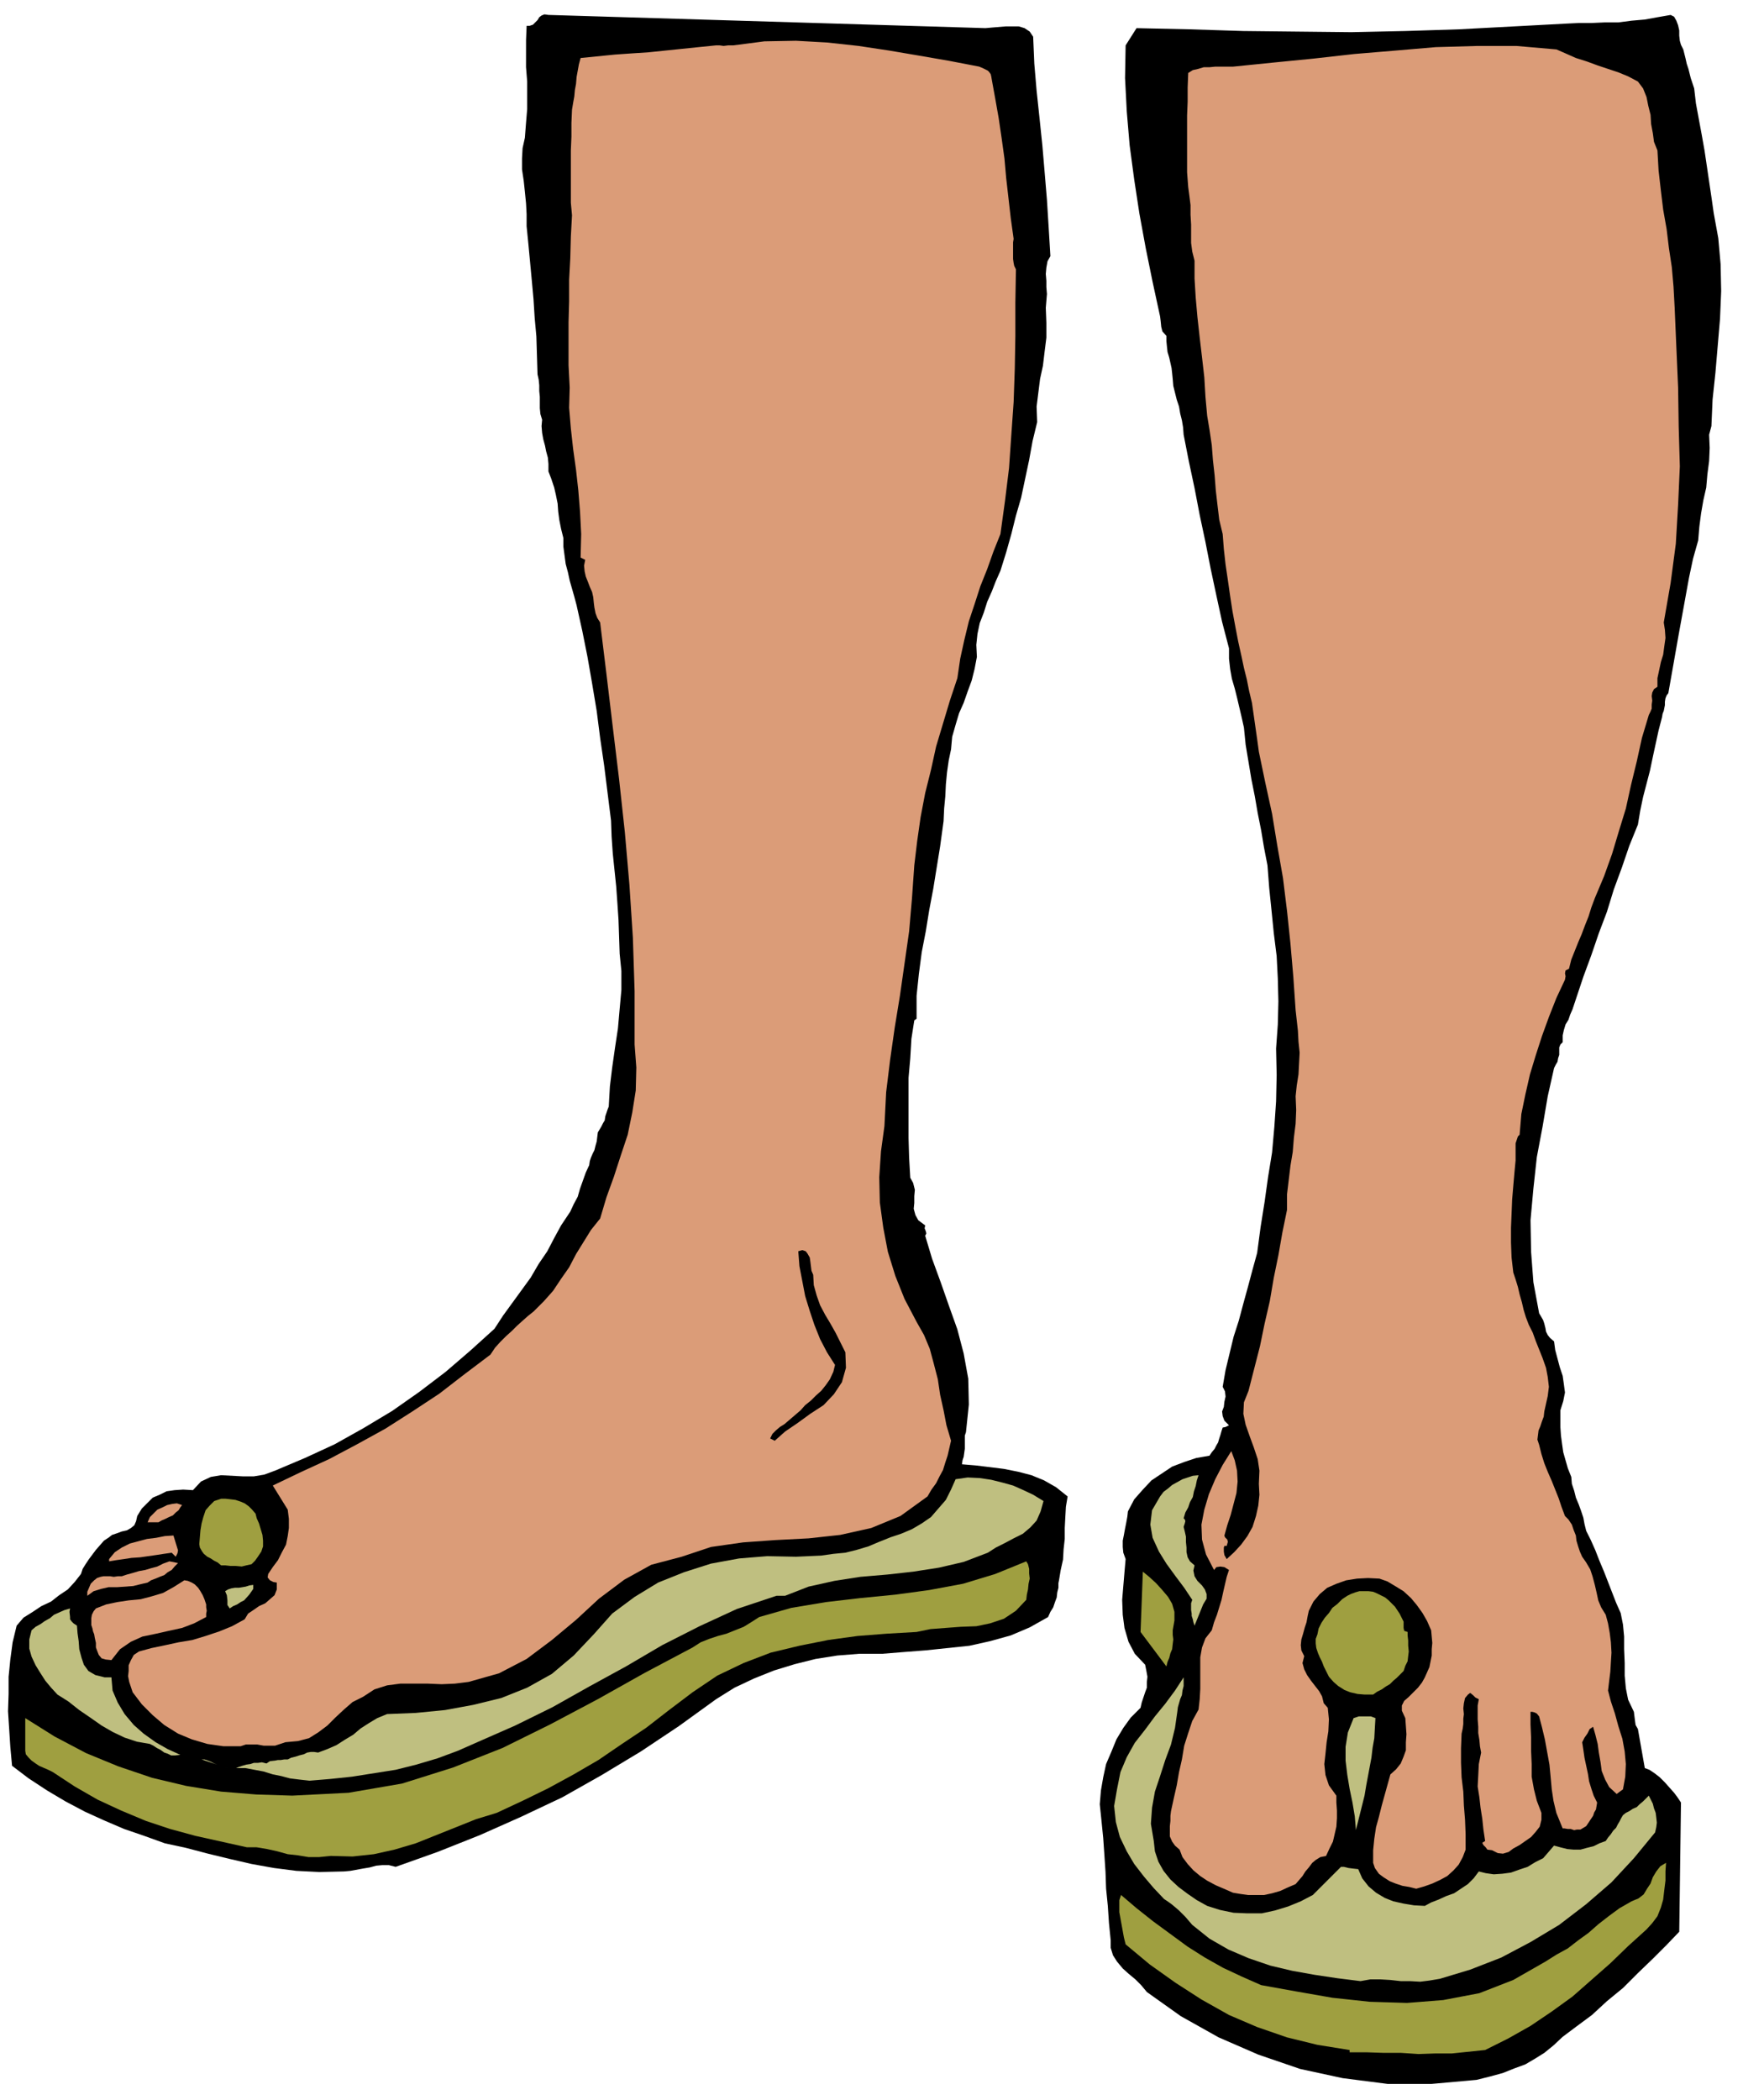 <svg xmlns="http://www.w3.org/2000/svg" width="490.455" height="590.891" fill-rule="evenodd" stroke-linecap="round" preserveAspectRatio="none" viewBox="0 0 3035 3657"><style>.brush1{fill:#000}.pen1{stroke:none}.brush2{fill:#db9c78}.brush3{fill:#bfbf80}.brush4{fill:#9f9f40}</style><path d="m1716 49 11-1 12-1 12-1h23l10 3 9 6 6 9 2 47 4 47 5 47 5 48 4 47 4 48 3 48 3 50-5 9-2 11-1 11 1 12v11l1 12-1 12-1 12 1 26v26l-3 24-3 25-5 23-3 24-3 24 1 27-8 33-6 33-7 33-7 33-9 31-8 32-9 32-10 32-8 18-7 18-8 18-6 19-7 18-4 19-2 19 1 21-4 21-5 20-7 19-7 20-8 18-6 20-6 21-2 22-4 19-3 21-2 21-1 21-2 21-1 22-3 22-3 22-6 37-6 37-7 37-6 37-7 36-5 38-4 38v40l-4 3-5 32-2 34-3 34v105l1 34 2 35 5 9 3 12-1 11v12l-1 10 3 11 5 9 12 9-1 5 2 5 1 4-2 4 12 40 15 41 14 40 15 42 11 42 8 44 1 45-5 48-2 6v23l-1 7-1 7-2 6-1 7 24 2 25 3 24 3 25 5 23 6 22 9 21 12 20 16-3 18-1 18-1 19v19l-2 18-1 18-4 18-3 18-1 5v8l-2 8-1 9-3 8-3 9-5 8-4 9-32 18-33 14-36 10-36 8-38 4-38 4-39 3-37 3h-40l-38 3-38 6-36 9-36 11-35 14-34 16-32 20-65 47-66 44-68 41-69 39-72 34-72 32-73 29-73 26-12-3h-11l-11 1-11 3-12 2-11 2-11 2-11 1-43 1-40-2-39-5-39-7-39-9-37-9-38-10-37-8-36-13-35-12-35-15-33-15-34-18-32-19-32-21-29-22-3-33-2-31-2-31 1-30v-30l3-30 4-30 7-29 12-14 16-10 15-10 17-8 14-11 15-10 12-13 11-14 3-9 5-8 6-9 6-8 6-8 7-8 7-8 9-6 5-4 9-3 8-3 9-2 7-4 6-5 3-7 2-9 8-13 10-10 9-9 12-5 12-6 14-2 15-1 17 1 14-15 17-8 18-3 19 1 19 1h19l18-3 19-7 52-22 52-24 50-28 50-30 47-33 46-35 43-37 42-38 15-23 16-22 16-22 16-22 14-24 15-22 12-23 12-22 8-12 8-12 6-13 7-13 4-14 5-14 5-14 6-13 1-7 2-6 3-7 3-6 2-8 2-7 1-8 1-8 3-5 3-5 3-6 3-5 1-7 2-6 2-6 2-5 2-35 4-33 5-35 5-33 3-34 3-33v-33l-3-30-1-30-1-29-2-30-2-28-3-29-3-29-2-29-1-28-6-48-6-48-7-48-6-47-8-48-8-46-9-45-10-45-4-15-4-14-4-14-3-14-4-15-2-15-2-15v-15l-4-16-3-15-2-15-1-14-3-15-3-13-5-15-5-13v-13l-1-11-3-11-2-10-3-11-2-11-1-12 1-11-3-10-1-10v-20l-1-10v-10l-1-10-2-9-1-33-1-33-3-33-2-32-3-33-3-32-3-32-3-30v-21l-1-19-2-20-2-19-3-20v-19l1-18 4-18 2-26 2-24v-48l-2-25V69l1-24h5l6-2 4-4 4-4 3-5 4-3 5-2 7 1 761 23zm1215 37 2 8 2 8 2 9 3 9 2 8 2 8 3 9 3 9 3 26 5 27 5 27 5 28 4 27 4 27 4 27 4 28 8 44 4 45 1 47-2 48-4 47-4 47-5 47-2 46-4 15 1 23-1 23-3 23-2 23-5 22-4 23-3 23-2 24-9 32-7 33-6 33-6 33-6 33-6 34-6 34-6 34-3 4-2 5-1 6v6l-1 5-1 5-2 5-1 6-6 23-5 23-5 23-5 24-6 23-6 23-5 24-4 24-15 37-13 38-14 38-12 39-14 37-13 38-14 38-13 39-3 9-3 9-4 9-3 9-5 8-3 10-2 9v12l-4 4-2 5v13l-2 6-1 6-3 5-3 6-11 49-9 53-10 53-6 55-5 55 1 55 4 53 10 54 3 5 4 7 2 6 2 8 1 6 3 6 4 5 7 6 2 15 4 15 4 15 5 15 2 14 2 15-3 15-5 16v29l1 15 2 15 2 14 4 14 4 14 6 15 1 12 4 12 3 12 5 12 4 11 4 12 2 11 3 12 8 16 8 18 7 18 8 19 7 18 7 18 7 18 8 18 4 20 2 21v22l1 24v22l2 22 4 20 10 21 1 8 1 8 1 7 4 7 12 68 8 3 9 6 9 7 9 9 8 9 8 9 6 8 6 9-3 225-22 23-24 24-26 25-26 26-28 23-26 24-27 20-24 18-16 15-16 13-16 10-17 10-19 7-20 8-22 6-24 6-78 7h-77l-78-10-74-16-73-25-69-30-66-37-59-42-10-12-10-10-12-10-10-9-10-12-7-11-4-13v-13l-3-30-2-30-3-30-1-29-2-30-2-29-3-30-3-29 2-24 4-23 5-23 9-21 9-22 12-20 13-18 17-17 2-9 3-9 3-9 3-8v-10l1-9-2-11-2-10-18-19-11-21-7-24-3-23-1-26 2-24 2-24 2-23-4-11-1-10v-11l2-10 2-11 2-10 2-11 1-9 11-21 15-17 15-16 18-12 18-12 21-8 21-7 23-4 4-6 5-6 3-6 3-5 2-7 2-6 2-7 2-6 5-1 6-3-8-8-3-8-1-8 3-8 1-9 2-9-1-9-4-8 5-29 7-29 7-29 9-28 8-30 8-29 8-30 8-29 6-45 7-44 6-43 7-43 4-45 3-44 1-46-1-46 3-42 1-40-1-40-2-39-5-40-4-40-4-39-3-39-6-31-5-30-6-30-5-29-6-30-5-30-5-30-3-30-4-18-4-17-4-17-4-16-5-17-3-17-2-18v-18l-12-46-10-46-10-47-9-46-10-47-9-47-10-47-9-46-1-13-2-12-3-12-2-12-4-12-3-12-3-12-1-12-1-10-1-9-2-9-2-9-3-10-1-9-1-10v-9l-7-8-2-8-1-10-1-8-13-60-12-59-11-60-9-59-8-60-5-59-3-58 1-57 19-30 92 2 94 3 93 1 95 1 94-2 94-3 94-5 94-5 21-1h22l22-1h24l23-3 23-2 22-4 23-4 6 3 4 7 3 8 2 9v9l1 9 2 7 4 8z" class="pen1 brush1"/><path d="m1705 116 7 3 8 4 2 2 3 4 1 4 1 6 6 33 6 34 5 34 5 36 3 34 4 35 4 35 5 36-1 6v29l1 7 1 5 3 6-1 58v58l-1 57-2 58-4 57-4 58-7 57-8 58-12 30-11 31-12 30-10 31-10 30-8 33-7 32-5 34-13 39-12 40-12 40-9 41-10 40-8 42-6 42-5 42-4 57-5 58-8 56-8 56-9 55-8 56-7 57-3 59-6 44-3 45 1 44 6 44 8 42 13 42 16 40 21 40 13 23 10 24 7 26 7 27 4 27 6 27 5 26 8 27-3 13-3 13-4 12-4 13-6 11-6 12-8 11-7 12-47 34-51 21-54 12-55 6-58 3-56 4-56 8-51 17-53 14-47 26-44 33-40 37-42 35-44 33-48 25-53 15-24 3-23 1-24-1h-48l-23 3-22 7-20 13-18 9-15 13-15 14-14 14-16 12-16 10-19 5-22 2-9 3-9 3h-20l-11-2h-20l-9 3h-30l-28-4-27-8-24-10-24-15-20-17-19-19-16-21-3-9-3-9-2-10 1-9v-10l4-9 5-9 9-6 22-6 24-5 23-5 24-4 23-7 24-8 22-9 22-12 6-10 9-6 10-7 11-5 8-7 8-7 4-10v-12l-6-1-6-3-4-5 1-6 8-12 9-12 7-14 7-13 3-15 2-14v-16l-2-16-26-42 48-23 50-23 49-26 49-27 47-30 47-31 44-34 45-34 8-12 9-10 10-10 10-9 9-9 10-9 9-8 10-8 18-18 16-18 14-21 14-20 12-23 13-21 13-21 16-20 11-37 13-36 12-37 12-36 8-39 6-38 1-40-3-40v-93l-3-93-6-92-8-92-10-92-11-91-11-92-11-90-5-8-3-8-2-10-1-8-1-10-2-9-4-9-3-8-4-10-2-9-1-10 2-10-8-4 1-41-2-39-3-37-4-36-5-36-4-36-3-36 1-35-2-39v-75l1-36v-38l2-37 1-38 2-37-2-22v-91l1-24v-24l1-23 2-12 2-11 1-11 2-11 1-12 2-11 2-11 3-11 30-3 30-3 29-2 30-2 29-3 29-3 29-3 30-3h6l7 1 8-1h9l54-7 55-1 54 3 55 6 53 8 53 9 52 9 52 10zm1005-30 16 7 18 8 19 6 19 7 18 6 18 6 17 7 17 9 9 12 6 15 3 15 4 16 1 16 3 16 2 15 6 15 2 35 4 35 4 33 6 34 4 33 5 33 3 34 2 37 3 70 3 69 1 68 2 69-3 67-4 68-9 68-12 69 2 13 1 14-2 14-2 15-4 13-3 14-3 14v15l-6 4-3 6-1 6 1 8-1 7v7l-2 5-3 6-12 40-9 41-10 41-9 41-12 39-12 40-14 39-16 38-6 16-5 16-6 15-6 16-6 14-6 15-6 15-4 16-6 3-1 5 1 5-1 6-15 32-13 33-12 33-11 34-10 33-8 35-7 34-3 36-3 3-2 6-2 6v30l-2 21-2 23-2 24-1 25-1 24v26l1 26 3 26 4 12 4 13 3 13 4 14 3 13 4 13 5 13 7 14 5 14 6 15 6 15 6 17 3 16 2 17-2 16-4 18-2 9-1 9-3 8-3 9-3 7-1 8-1 8 3 9 4 16 5 16 6 15 7 16 6 15 6 15 5 15 6 16 6 6 6 9 3 9 4 10 1 9 3 10 3 9 4 9 7 10 7 12 4 12 4 15 3 13 3 14 5 12 8 13 4 15 3 17 2 16 1 18-1 16-1 17-2 16-2 17 5 19 7 21 6 22 7 22 4 22 2 22-1 22-4 22-11 8-13-12-7-13-6-15-2-15-3-17-2-15-4-16-4-14-6 4-4 8-5 7-4 8 2 13 2 14 3 14 3 14 2 13 4 13 4 12 6 12-1 6-1 6-3 5-2 6-6 9-6 9-5 3-5 3h-6l-5 1-6-2h-5l-6-1h-3l-11-27-5-21-3-20-2-22-2-21-4-22-4-22-5-21-5-19-4-5-4-2-4-1h-3v22l1 23v23l1 23v22l4 22 5 20 8 21v12l-3 12-7 9-8 9-10 7-10 7-11 6-8 6-10 3-9-1-10-5-8-1-3-4-4-4-2-4 5-3-3-20-2-19-3-19-2-18-3-19 1-19 1-20 4-20-2-11-1-11-2-12v-11l-1-13v-24l2-11-6-3-4-4-5-4-4 3-5 6-2 9-1 9 1 10-1 8v9l-1 8-2 9-1 25v26l1 25 3 25 1 24 2 25 1 25v27l-5 13-7 13-9 10-11 10-13 7-13 6-14 5-14 4-12-3-12-2-12-4-10-4-11-7-8-6-7-10-3-9v-22l2-20 3-20 5-18 5-20 5-18 5-18 5-18 10-9 8-10 5-12 4-11v-14l1-14-1-14-1-14-6-13v-9l4-8 8-7 8-8 8-8 7-9 5-9 4-9 4-9 2-10 2-10v-11l1-11-1-11-1-11-7-16-8-14-10-14-10-12-13-12-13-8-15-9-14-5-20-1-19 1-19 3-17 6-16 7-13 11-11 13-8 16-2 9-2 11-3 9-3 11-3 10-1 10 1 9 5 10-3 12 3 11 5 10 7 10 7 9 7 9 5 9 3 12 7 8 2 20-1 21-3 19-2 20-2 18 2 19 6 18 13 18v12l1 14v13l-1 15-3 13-3 13-6 12-6 13-10 2-8 5-6 5-6 8-6 7-5 8-6 7-6 7-14 6-13 6-14 4-14 3h-28l-14-2-12-2-16-7-14-6-15-8-12-8-12-10-10-11-9-12-5-13-8-7-5-7-4-9v-18l1-9v-9l1-8 5-23 5-22 4-23 5-22 4-24 7-22 7-21 11-20 2-18 1-18v-55l3-17 6-16 11-14 4-14 5-13 4-13 4-13 3-14 3-13 3-13 4-12-8-5-7-1-7 1-4 5-14-27-7-26-1-26 5-26 8-27 11-26 13-25 15-24 6 16 4 18 1 19-2 20-5 19-5 19-6 18-5 18 1 3 4 4 1 4-2 7h-4l-1 3v7l1 6 4 7 13-12 12-13 11-15 9-16 6-19 4-18 2-19-1-19 1-23-3-20-7-21-7-19-7-20-4-19 1-20 8-20 10-39 10-39 8-39 9-39 7-41 8-39 7-40 8-39v-27l3-25 3-25 4-24 2-25 3-24 1-24-1-24 2-19 3-19 1-19 1-19-2-19-1-19-2-18-2-18-4-58-5-58-6-57-7-57-10-57-9-55-12-55-11-53-3-22-3-21-3-21-3-21-5-21-4-20-5-20-4-19-6-27-5-26-5-27-4-26-4-28-4-27-3-27-2-26-6-25-3-25-3-26-2-26-3-27-2-26-4-27-4-24-3-33-2-34-4-35-4-34-4-36-3-34-2-33v-31l-4-16-2-15v-32l-1-17v-17l-2-16-2-15-2-26v-99l1-24v-25l1-25 8-5 9-2 10-3h10l10-1h31l69-7 71-7 71-8 72-6 70-6 71-2h70l69 6z" class="pen1 brush2"/><path d="m1416 2220 1 18 5 18 6 17 9 17 9 15 9 16 8 16 9 18 1 27-7 25-14 21-18 19-23 15-22 16-22 15-18 16-4-2-4-2 4-8 6-6 7-6 8-5 7-6 7-6 7-6 7-6 8-9 10-8 9-9 9-8 8-10 7-10 6-13 3-12-14-22-12-23-10-25-8-24-8-26-5-26-5-26-2-26 7-2 6 2 3 4 4 7 1 7 1 8 1 8 3 7z" class="pen1 brush1"/><path d="m2087 2569-3 9-2 10-3 9-2 10-5 9-3 9-5 9-3 10 2 2 1 3-1 4-2 6 2 8 2 9v9l1 10v8l2 9 4 7 8 7-2 9 2 10 5 8 8 8 5 7 3 8v8l-6 10-15 37-2-6-1-5-2-6v-4l-1-6v-12l2-6-14-21-15-20-16-22-13-21-11-24-4-23 3-25 14-24 6-8 8-6 7-6 9-5 9-5 9-3 9-3 10-1zm-270 45-5 18-7 16-11 12-13 11-16 8-15 8-16 8-14 9-42 16-43 10-45 7-45 5-47 4-45 7-45 10-41 16h-15l-69 23-65 30-65 33-63 37-64 35-64 36-65 32-66 29-34 15-35 13-37 11-36 9-38 6-38 6-38 4-36 3-18-2-16-2-15-4-15-3-16-5-16-3-16-3h-16l5-2 6-2 7-2 7-1 6-2h7l7-1 8 2 6-4 9-1 5-1h5l6-1h6l6-3 8-2 6-2 8-2 6-3 6-1h6l7 1 16-6 16-7 14-9 15-9 13-11 14-9 15-9 17-7 50-2 51-5 49-9 49-12 45-18 43-24 38-32 35-37 32-36 39-29 41-25 45-18 47-15 49-9 49-4 50 1 22-1 22-1 21-3 21-2 20-5 20-6 19-8 20-8 18-6 19-8 17-10 16-11 13-15 13-15 9-18 8-18 21-3 21 1 20 3 20 5 18 5 18 8 17 8 18 11z" class="pen1 brush3"/><path d="m445 2636 2 8 4 9 3 10 3 10 1 10v10l-3 9-6 9-5 7-6 6-9 2-8 2-11-1h-9l-9-1h-7l-6-5-6-3-6-4-6-3-6-5-3-4-4-7-1-6 1-12 1-12 2-12 3-11 4-12 7-8 8-8 12-4h8l9 1 8 1 9 3 7 3 7 5 6 6 6 7z" class="pen1 brush4"/><path d="m317 2621-3 4-3 5-5 4-5 5-7 3-6 3-7 3-5 3h-19l4-9 7-7 6-6 9-4 8-4 9-2 8-1 9 3zm-7 79-1 5-3 6-7-7-14 2-13 2-14 2-14 2-15 1-13 2-14 2-12 2v-4l10-12 12-8 14-7 15-4 15-4 16-2 15-3 15-1 8 26z" class="pen1 brush2"/><path d="m1787 2786-18 19-21 14-24 8-24 5-27 1-27 2-26 2-24 5-52 3-51 4-51 7-50 10-50 12-47 18-46 22-43 29-41 31-40 31-42 28-41 28-43 25-44 24-45 22-45 21-36 11-35 14-35 14-35 14-37 11-36 8-37 4-38-1-20 2h-19l-18-3-18-2-18-5-18-4-18-3h-17l-45-10-45-10-44-12-42-14-43-18-41-19-40-23-38-25-8-4-7-3-9-4-6-4-7-5-5-5-5-6-1-6v-57l51 32 55 29 56 23 59 20 59 14 61 10 61 5 63 2 98-5 93-16 89-28 86-34 83-41 83-44 82-46 83-44 14-9 15-6 15-5 15-4 15-6 15-6 13-8 14-9 56-16 60-10 60-7 61-6 59-8 59-11 56-17 54-22 3 5 2 8v8l1 9-2 9-1 10-2 9-1 9z" class="pen1 brush4"/><path d="m310 2722-6 6-5 6-7 4-6 5-8 3-7 3-8 3-6 4-13 3-12 3-14 1-14 1h-15l-13 3-13 4-11 8v-7l3-7 3-7 6-6 5-4 6-2 5-1h12l6 1 7-1h7l9-3 11-3 10-3 11-2 10-3 11-3 10-5 11-4 15 3z" class="pen1 brush2"/><path d="M2042 2839v8l1 8-1 8-1 9-3 7-2 8-3 7-2 8-45-60 4-105 11 9 12 11 10 11 11 13 7 12 4 14v15l-3 17z" class="pen1 brush4"/><path d="M359 2794v5l1 6-1 5v6l-21 11-21 8-23 5-22 5-24 5-20 9-19 13-15 19-10-1-7-2-5-6-2-5-3-8v-8l-2-9-1-6-2-5-1-5-2-6v-12l1-6 3-6 4-5 18-7 19-4 20-3 21-2 19-5 20-6 18-10 19-12 6 1 7 3 5 3 6 6 4 6 4 7 3 7 3 9z" class="pen1 brush2"/><path d="m441 2767-7 10-9 10-6 3-6 4-7 3-6 4-4-6v-8l-1-9-3-7 5-3 6-2 6-1h7l6-1 6-1 6-2 7-1v7z" class="pen1 brush3"/><path d="M2444 2824v11l1 5 6 2v6l1 9v9l1 10-1 8-1 9-4 8-3 9-6 6-6 6-6 5-6 6-7 4-7 5-8 4-7 5h-15l-12-1-13-3-10-4-11-7-8-7-8-9-5-10-4-8-3-8-4-8-3-7-3-9-1-8v-8l3-8 2-10 5-10 6-9 7-8 6-9 9-7 8-8 9-6 6-3 8-3 7-2h16l8 1 7 3 8 4 6 3 6 5 5 5 6 6 4 6 4 6 3 6 4 8z" class="pen1 brush4"/><path d="m122 2801-1 6 1 9v4l3 4 3 3 6 4 1 13 2 14 1 14 4 15 4 12 8 11 12 7 16 4h12l2 23 9 21 12 20 16 19 17 15 21 15 21 12 22 10-9 1h-7l-6-3-6-2-7-5-6-3-6-4-6-3-23-4-21-7-21-10-19-11-20-14-19-13-19-15-19-12-11-12-10-12-9-14-8-13-7-15-4-14v-16l4-16 7-6 9-5 7-5 9-5 7-6 9-4 9-4 10-3zm1939 120v15l-2 8-1 8-3 7-2 7-2 7-1 8-4 28-7 29-10 27-9 28-9 27-5 28-2 28 5 30 2 18 6 18 9 16 12 15 14 13 16 12 16 11 18 10 22 7 24 5 24 1h25l23-5 23-7 22-9 21-11 49-49h5l8 2 8 1 9 1 7 16 11 14 13 11 15 9 15 6 18 4 18 3 19 1 11-6 13-5 13-6 14-5 12-8 12-8 10-10 9-12 12 3 14 2 15-1 15-2 14-5 15-5 13-8 14-7 19-22 11 3 12 3 11 1h12l11-3 12-3 10-5 11-4 4-6 5-6 4-6 5-5 3-6 3-5 3-6 3-5 5-4 6-3 6-4 7-3 5-5 6-5 5-5 5-5 3 6 4 8 2 8 3 8 1 8 1 9-1 8-2 9-37 45-39 42-44 38-47 36-50 30-51 27-54 21-53 16-18 3-16 2-18-1h-16l-18-2-17-1h-18l-17 3-40-5-40-6-39-7-38-9-38-13-35-15-33-19-30-24-6-7-6-7-6-6-5-5-7-6-6-5-7-5-6-4-18-19-17-20-17-22-13-22-12-25-7-26-3-28 5-29 6-30 11-26 14-25 18-23 17-23 18-22 17-23 15-23z" class="pen1 brush3"/><path d="m2395 2992-1 17-1 18-3 17-2 17-3 16-3 16-3 16-3 18-15 60-2-24-4-24-5-24-4-24-3-25v-24l4-25 10-25 9-3h21l8 3zm-1999 87-6-2-6-2-6-2-5-2-6-3-5-2-6-2h-5l45 15z" class="pen1 brush3"/><path d="m2901 3244-1 15v16l-2 16-2 17-4 14-6 15-9 12-10 11-32 29-31 30-33 29-33 29-36 26-37 25-39 22-40 20-29 3-29 3h-29l-29 1-30-2h-30l-30-1h-30v-4l-56-9-53-13-52-18-49-21-48-27-45-29-45-32-42-35-3-12-2-11-2-11-2-11-2-11v-21l3-9 27 23 29 23 30 22 30 22 30 19 32 18 32 15 34 15 61 11 63 11 65 7 65 2 63-5 63-12 59-23 56-32 19-12 20-11 18-14 18-13 17-15 18-14 19-14 21-12 12-5 9-7 6-10 6-9 4-11 6-10 7-9 10-6z" class="pen1 brush4"/></svg>
